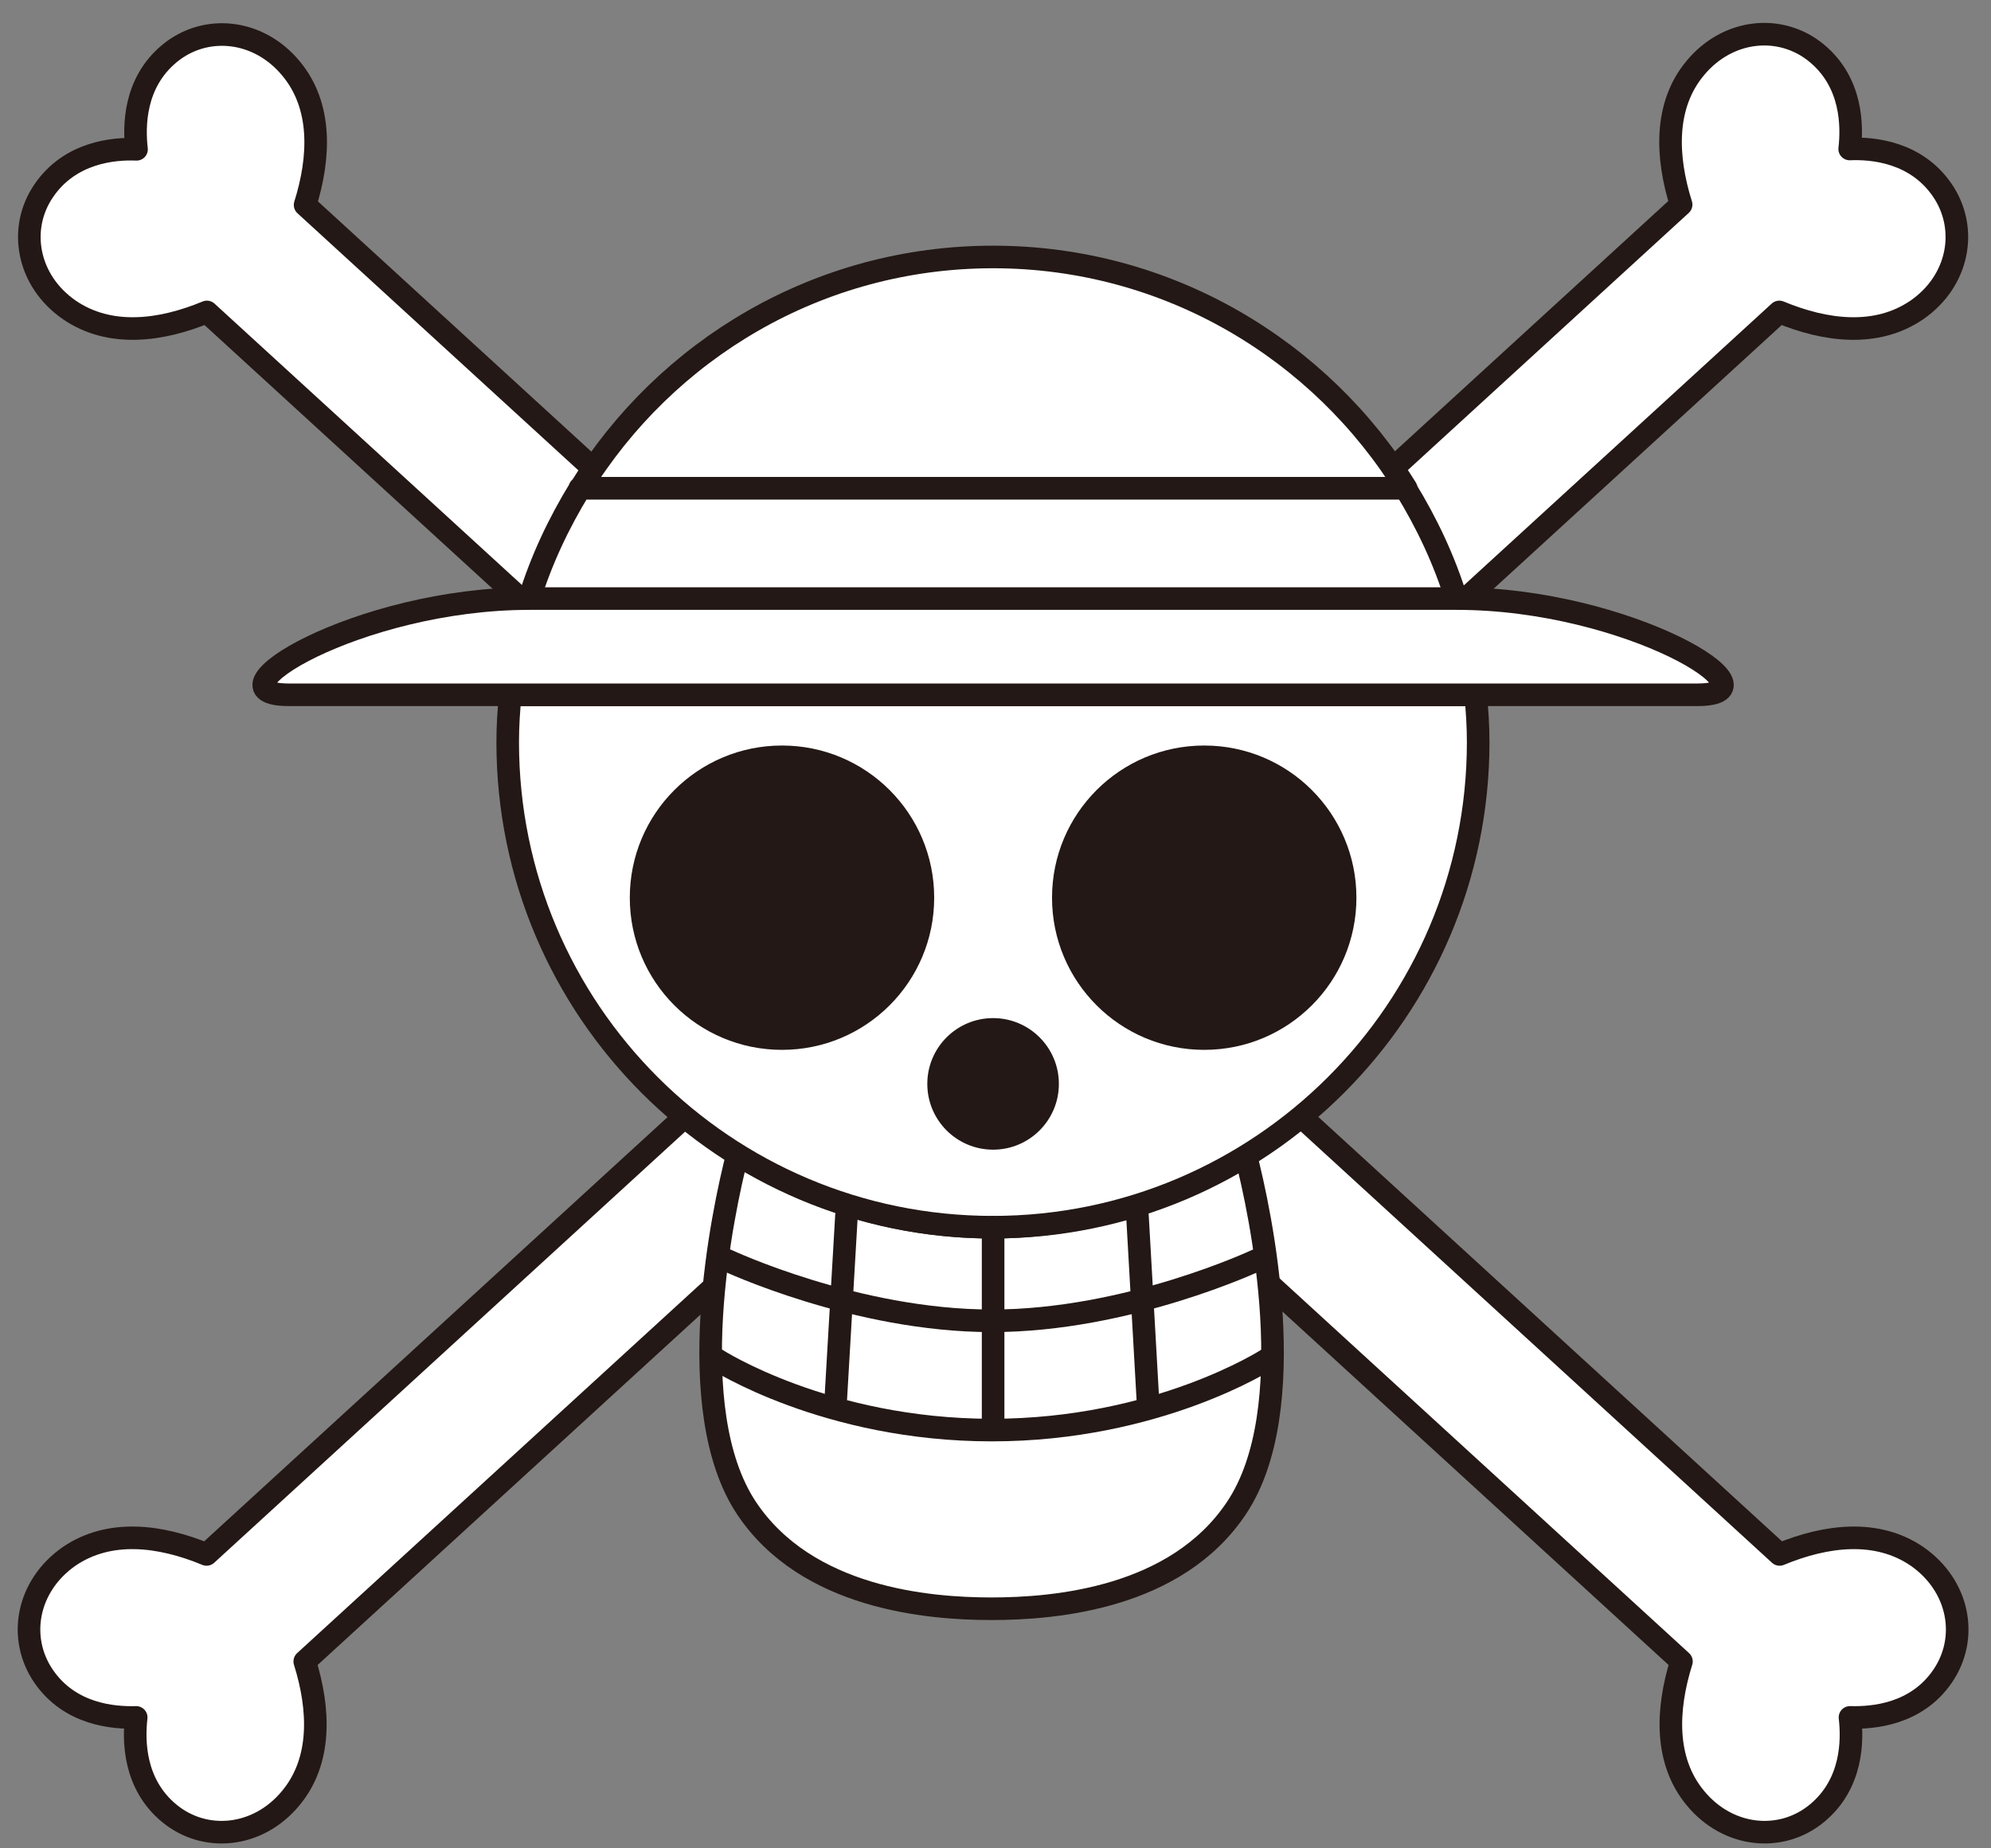 <svg width="84" height="78" viewBox="0 0 84 78" fill="none" xmlns="http://www.w3.org/2000/svg">
<rect x="0" y="0" width="84" height="78" fill="#808080" stroke="none"/>
<g clip-path="url(#clip0_1417_18018)">
<path d="M12.858 70.113L75.069 13.164C77.03 13.979 79.17 14.241 80.869 13.081C82.65 11.852 83.05 9.643 81.946 8.027C80.841 6.411 79.018 6.245 78.038 6.287C78.148 5.32 78.148 3.484 76.643 2.241C75.138 0.998 72.901 1.205 71.52 2.876C70.208 4.45 70.291 6.618 70.926 8.634L8.715 65.597C6.754 64.783 4.614 64.52 2.915 65.68C1.134 66.923 0.734 69.119 1.838 70.735C2.943 72.35 4.766 72.502 5.746 72.475C5.636 73.441 5.636 75.278 7.141 76.521C8.646 77.763 10.883 77.556 12.264 75.885C13.576 74.311 13.493 72.143 12.858 70.113Z" fill="white" stroke="#231815" stroke-width="0.953" stroke-linecap="round" stroke-linejoin="round"/>
<path d="M70.94 70.113L8.729 13.164C6.768 13.979 4.628 14.241 2.929 13.081C1.148 11.852 0.747 9.642 1.852 8.04C2.957 6.425 4.793 6.259 5.76 6.301C5.649 5.334 5.649 3.497 7.155 2.254C8.66 1.012 10.897 1.219 12.278 2.89C13.59 4.464 13.507 6.632 12.872 8.648L75.082 65.597C77.043 64.783 79.184 64.52 80.882 65.68C82.664 66.923 83.064 69.119 81.959 70.734C80.855 72.35 79.032 72.502 78.051 72.474C78.162 73.441 78.162 75.278 76.657 76.52C75.151 77.763 72.914 77.556 71.533 75.885C70.222 74.311 70.304 72.143 70.94 70.113Z" fill="white" stroke="#231815" stroke-width="0.953" stroke-linecap="round" stroke-linejoin="round"/>
<path d="M41.788 51.788C45.738 51.788 49.425 50.642 52.546 48.709C53.195 51.18 54.949 59.493 52.159 63.65C49.618 67.448 44.523 67.889 41.83 67.889C39.137 67.889 34.041 67.448 31.5 63.65C28.725 59.48 30.479 51.166 31.114 48.709C34.248 50.642 37.922 51.788 41.871 51.788H41.761H41.788Z" fill="white" stroke="#231815" stroke-width="0.953" stroke-linecap="round" stroke-linejoin="round"/>
<path d="M21.53 29.321C21.461 29.984 21.42 30.646 21.42 31.323C21.42 42.633 30.589 51.788 41.885 51.788C53.181 51.788 62.364 42.619 62.364 31.323C62.364 30.646 62.323 29.984 62.254 29.321H21.53Z" fill="white" stroke="#231815" stroke-width="0.953" stroke-linecap="round" stroke-linejoin="round"/>
<path d="M39.413 37.883C39.413 41.432 36.541 44.304 32.992 44.304C29.443 44.304 26.571 41.432 26.571 37.883C26.571 34.334 29.443 31.461 32.992 31.461C36.541 31.461 39.413 34.334 39.413 37.883Z" fill="#231815"/>
<path d="M44.385 37.883C44.385 41.432 47.257 44.304 50.806 44.304C54.355 44.304 57.227 41.432 57.227 37.883C57.227 34.334 54.355 31.461 50.806 31.461C47.257 31.461 44.385 34.334 44.385 37.883Z" fill="#231815"/>
<path d="M35.712 51.305L35.257 59.107" stroke="#231815" stroke-width="0.953" stroke-linecap="round" stroke-linejoin="round"/>
<path d="M53.015 53.183C53.015 53.183 47.588 55.738 41.844 55.738C36.099 55.738 30.672 53.183 30.672 53.183" stroke="#231815" stroke-width="0.953" stroke-linecap="round" stroke-linejoin="round"/>
<path d="M53.457 57.367C53.457 57.367 48.845 60.349 41.843 60.349C34.842 60.349 30.23 57.367 30.23 57.367" stroke="#231815" stroke-width="0.953" stroke-linecap="round" stroke-linejoin="round"/>
<path d="M47.989 51.305L48.431 59.107" stroke="#231815" stroke-width="0.953" stroke-linecap="round" stroke-linejoin="round"/>
<path d="M41.899 51.789V60.115" stroke="#231815" stroke-width="0.953" stroke-linecap="round" stroke-linejoin="round"/>
<path d="M41.899 10.844C34.525 10.844 28.09 14.752 24.485 20.607H59.326C55.722 14.766 49.273 10.844 41.899 10.844Z" fill="white" stroke="#231815" stroke-width="0.953" stroke-linecap="round" stroke-linejoin="round"/>
<path d="M24.472 20.607C23.574 22.071 22.828 23.645 22.317 25.316H61.453C60.942 23.645 60.196 22.071 59.298 20.607H24.458H24.472Z" fill="white" stroke="#231815" stroke-width="0.953" stroke-linecap="round" stroke-linejoin="round"/>
<path d="M61.467 25.26H22.331C15.095 25.26 8.494 29.32 12.181 29.32H71.616C75.303 29.32 68.703 25.26 61.467 25.26Z" fill="white" stroke="#231815" stroke-width="0.953" stroke-linecap="round" stroke-linejoin="round"/>
<path d="M44.674 45.74C44.674 47.273 43.431 48.516 41.899 48.516C40.366 48.516 39.123 47.273 39.123 45.74C39.123 44.207 40.366 42.964 41.899 42.964C43.431 42.964 44.674 44.207 44.674 45.74Z" fill="#231815"/>
</g>
<defs>
<clipPath id="clip0_1417_18018">
<rect width="82.303" height="76.821" fill="white" transform="translate(0.747 0.97)"/>
</clipPath>
</defs>
</svg>
